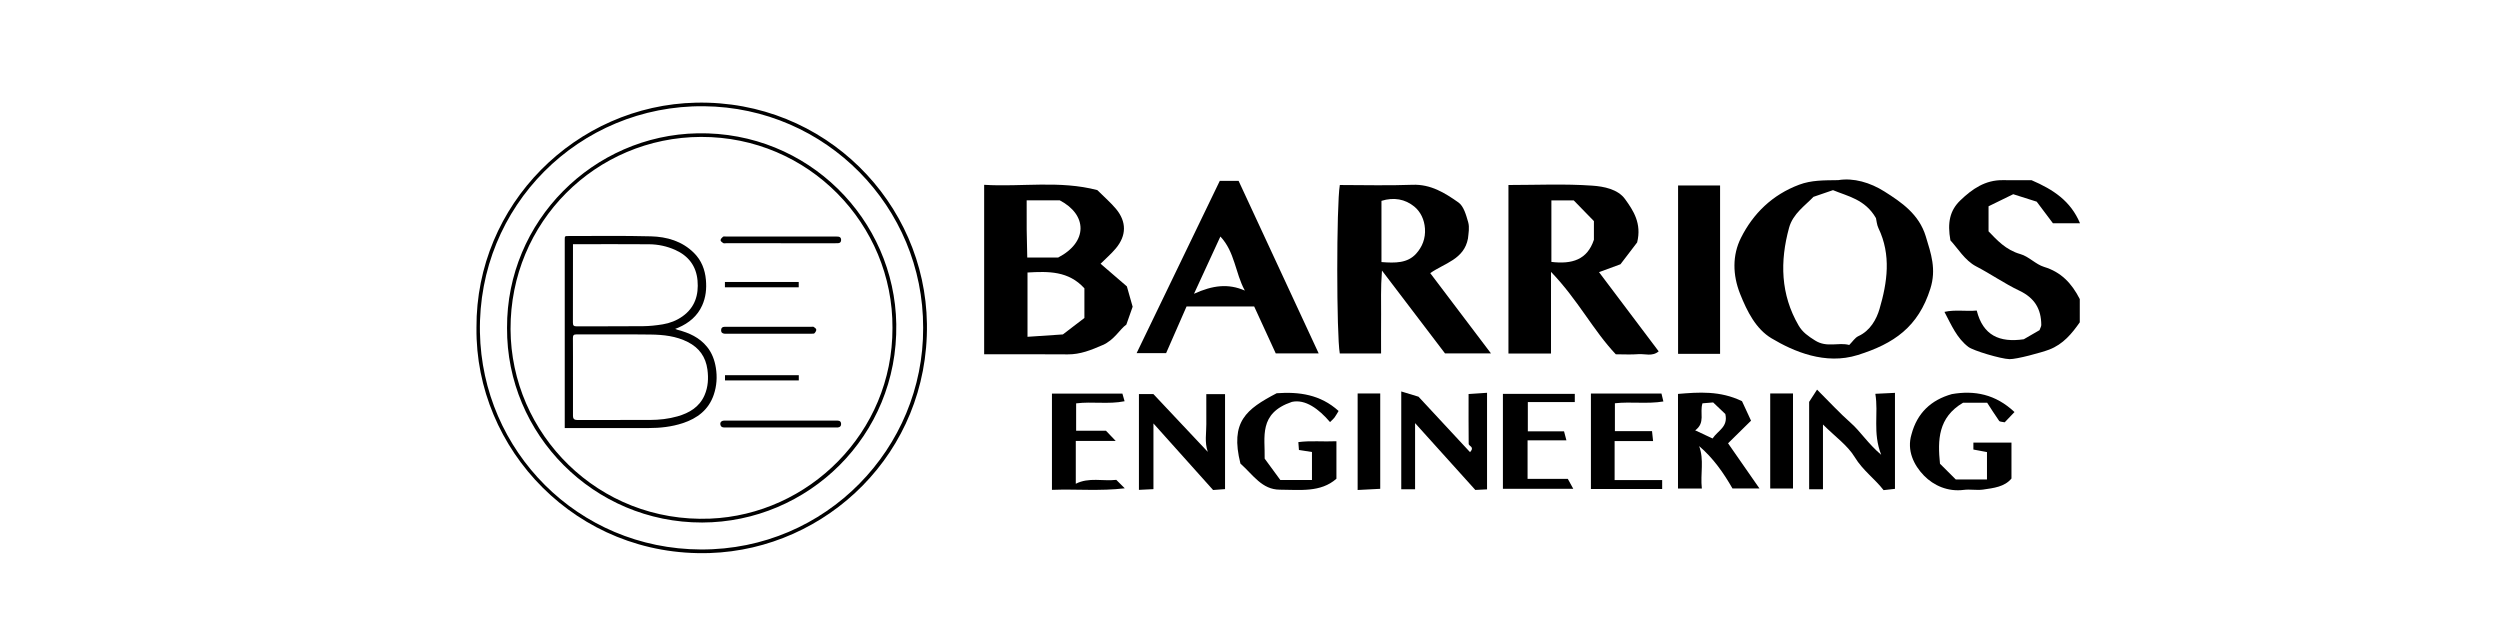<?xml version="1.0" encoding="UTF-8"?>
<svg id="Layer_1" xmlns="http://www.w3.org/2000/svg" viewBox="0 0 3408.29 853.4">
  <g>
    <path d="M1496.01,259.19c10.12,10.08,18.58,17.29,25.55,25.71,14.46,17.48,14.29,36.18-.27,53.66-6.3,7.56-13.9,14.06-20.86,21,12.32,10.61,24.67,21.25,35.86,30.89,2.7,9.51,4.9,17.29,7.86,27.73-1.59,4.51-4.3,12.2-8.6,24.38-9,6.21-16.19,20.9-32.3,27.87-15.56,6.73-30.38,12.86-47.63,12.7-37.43-.34-74.86-.11-113.91-.11v-231.05c51.13,3.14,103.06-6.29,154.28,7.21ZM1400.82,371.51v87.65c19.5-1.31,38.06-2.55,48.23-3.23,13.78-10.54,22.39-17.12,29.33-22.43v-40.41c-21.59-23.79-48.9-23.25-77.56-21.58ZM1444.79,273.11h-45.12c0,14.06-.11,27.04.03,40.03.13,12.73.51,25.45.78,38h42.05c40.81-21.15,39.98-58.34,2.26-78.03Z"/>
    <path d="M2114.52,370.64c0,23.87-.01,41.02-.01,58.16,0,17.39,0,34.79,0,53.19h-58.02v-229.77c38,0,76.41-1.81,114.5.89,15.32,1.08,34.65,4.69,44.5,18.35,11.29,15.66,22.9,33.09,16.45,59.05-6.93,9.07-16.52,21.62-22.73,29.76-12.84,4.73-20.44,7.53-29.24,10.77,27.9,37.03,54.15,71.87,81.34,107.96-8.71,7.47-18.81,3.12-27.76,3.84-9.84.8-19.8.18-30.7.18-30.87-32.6-51.56-74.22-88.33-112.38ZM2115.03,357.07c28.24,3.32,48.9-2.86,57.98-30.21v-25.44c-10.58-10.85-19.72-20.23-27.49-28.2h-30.49v83.85Z"/>
    <path d="M1826.59,252.23c33.04,0,66.12.96,99.11-.31,24.88-.96,44.21,11.13,62.62,24.09,7.27,5.12,10.49,17.3,13.27,26.92,2.05,7.09.4,15.25-.28,22.19-5.26,28.52-32.03,33.6-51.44,47.25,27.06,35.77,53.74,71.02,82.76,109.38h-62.66c-25.87-33.99-53.35-70.11-85.92-112.91-1.9,25.4-.99,42.5-1.16,59.52-.17,17.43-.04,34.87-.04,53.49h-56.3c-4.51-24.6-4.65-201.84.04-229.6ZM1883.37,357.29c18.98,1.46,35.48,1.52,47.18-11.33,8.39-9.23,13.08-20.77,12.13-34.37-.86-12.32-6.01-22.93-14.51-29.93-12.53-10.31-28.15-13.06-44.8-7.84v83.47Z"/>
    <path d="M2506.1,245.58c20.9-3.45,43.72,3.33,62.89,15.44,23.59,14.9,47.23,31.08,56.42,61.12,7.26,23.73,14.66,44.85,6.28,71.42-16.48,52.22-49.66,75.01-99.05,90.47-44.16,13.83-87.34-4.8-117.51-22.82-21.25-12.7-33.27-36.58-42.79-60.49-10.37-26.07-10.62-52.94,1.12-76.38,16.61-33.19,42.73-58.77,79.33-72.51,16.72-6.27,33.24-5.97,53.31-6.24ZM2557.52,297.35c-14.76-25.69-38.56-29.76-58.58-38.13-8.45,2.9-16.16,5.55-26.65,9.15-10.75,11.54-27.92,22.76-33.21,42.07-12.58,45.89-11.68,90.96,13.05,133.4,5.3,9.1,13.11,14.55,22.5,20.42,16.2,10.14,31.85,1.99,46.45,6.06,4.64-4.62,7.84-9.95,12.52-12.09,16.25-7.41,24.7-23.16,28.74-36.89,10.65-36.21,16.19-73.78-1.46-110.37-2.19-4.55-2.5-10-3.36-13.62Z"/>
    <path d="M1662.99,246.54h25.59c35.96,77.48,72.18,155.5,109.17,235.21h-58.52c-9.35-20.36-19.5-42.44-29.4-63.98h-92.16c-9.23,21.08-18.59,42.45-27.89,63.67h-40.21c38.59-79.94,76.1-157.63,113.41-234.91ZM1697.12,396.15c-13.21-24.1-13.48-52.55-33.35-73.7-11.67,25.32-22.41,48.61-35.97,78.05,25.73-11.65,46.68-14.21,69.32-4.35Z"/>
    <path d="M2835.72,304.38h-36.92c-8.65-11.51-16.85-22.42-22.13-29.45-13.54-4.3-22.35-7.1-32-10.16-10.66,5.21-21.63,10.58-33.65,16.46v34.16c11.35,11.74,23.54,25.41,43.39,31.02,11.51,3.25,20.84,13.97,32.33,17.46,23.01,7,37.51,22.02,48.66,43.85v31.68c-10.59,15.13-22.52,29.89-41.73,37.23-10.25,3.92-44.51,13.28-54.16,12.99-11.87-.36-49.2-11.52-55.96-16.64-15.69-11.9-23.1-29.66-32.65-47.78,14.35-3.3,29.22-.5,44.02-1.82,8.53,33.94,31.02,43.98,64.14,39.14,6.32-3.65,14.34-8.3,21.46-12.41,1.14-3.23,2.41-5.16,2.4-7.07-.15-21.8-8.94-36.81-29.97-46.81-20.25-9.63-38.81-22.71-58.95-33.14-15.19-7.86-25.4-25.26-34.96-35.39-4.29-23.94-.9-40.65,13.45-54.46,16.3-15.69,34.05-27.98,58.04-27.64,14.29.2,28.59.04,39.08.04,29.95,12.88,53.39,28.45,66.11,58.75Z"/>
    <path d="M2345.01,482.4h-57.26v-229.54h57.26v229.54Z"/>
    <path d="M2355.89,604.35c16.02,23.03,29.03,41.75,42.8,61.55h-36.8c-12.11-21.17-26.2-41.38-45.46-57.76,7.12,18.86,1.47,37.79,3.73,57.85h-32.53v-128.95c28.23-2.35,57.32-4.63,87.28,9.9,3.91,8.44,8.57,18.52,12.3,26.58-11.42,11.24-20.66,20.33-31.33,30.83ZM2311.07,586.7c8.39,3.92,15.71,7.34,23.7,11.07,7.59-11.21,21.38-15.66,17.41-33.35-4.48-4.26-10.61-10.09-16.61-15.78-5.71.47-10.8.9-14.57,1.21-4.09,13.14,4.37,26.37-9.93,36.85Z"/>
    <path d="M1910.36,533.67c10.71,3.26,19.37,5.9,23.53,7.17,25.17,27.09,47.58,51.21,70.26,75.63,6.71-7.5-1.83-8.11-1.87-11.29-.26-21.89-.14-43.79-.14-68.05,7.75-.5,15.84-1.02,25.17-1.63v131.66c-5.2.25-9.44.45-15.99.77-25.43-28.2-51.75-57.4-82.12-91.1v90.22h-18.84v-133.38Z"/>
    <path d="M1572.51,577.29v89.57c-6.94.34-12.91.63-19.79.97v-130.63h19.67c24.84,26.39,49.52,52.62,74.2,78.85-4.58-13.3-1.87-25.69-1.99-37.73-.14-13.13-.03-26.26-.03-40.97h25.55v129.48c-4.26.31-9.36.69-16.31,1.2-25.27-28.21-51.15-57.09-81.3-90.74Z"/>
    <path d="M2485.28,578.75v88.31h-18.85v-119.18c3.19-4.94,6.1-9.44,10.8-16.71,16.7,16.64,30.55,31.78,45.85,45.28,13.61,12,23.22,28.01,41.58,43.59-11.89-30.5-3.45-56.04-7.99-83.17,9.34-.45,17.5-.84,26.76-1.29v130.88c-3.8.43-8.86,1-15.5,1.74-11.91-15.43-28.37-26.87-39.33-44.97-9.69-15.99-26.48-27.72-43.31-44.49Z"/>
    <path d="M2690.35,612.85v-9.47h51.92v49c-9.41,11.39-24.33,12.97-38.63,15.06-8.62,1.25-17.69-.71-26.35.42-21.63,2.81-40.99-5.82-54.25-19.4-14.1-14.44-23.67-34.59-17.05-56.32,7.68-28.98,26.55-46.84,55.03-54.85,30.82-5.36,59.47.09,85.39,24.46-5.6,5.87-9.74,10.21-13.36,14-3.68-.85-6.66-.64-7.54-1.89-5.97-8.5-11.49-17.3-16.38-24.82h-32.81c-34.18,20.09-34.77,50.89-31.5,83.17,6.78,6.75,13.78,13.73,21.57,21.49h42.5v-37.36c-6.69-1.26-12.73-2.39-18.54-3.48Z"/>
    <path d="M1691.1,631.97c-14.38-57.29,8.05-74.14,49.4-95.86,30.41-2.19,59.55,1.62,84.43,24.18-2.48,4.01-3.92,6.7-5.72,9.12-1.29,1.74-3.06,3.14-5.95,6.02-15.51-18.1-33.74-31.51-51.97-27.54-46.06,15.53-36.39,48.31-37.15,77.34,7.28,9.95,14.7,20.08,21.33,29.13h43.16v-38.14c-5.94-.93-11.99-1.87-17.77-2.77-.26-3.48-.42-5.6-.8-10.72,16.78-2.24,33.77-.34,51.92-1.19v51.11c-21.51,19.05-49.83,15-77.13,14.93-24.48-.07-36.25-20.04-53.76-35.61Z"/>
    <path d="M2266.06,654.47v12.22h-97.14v-130.14h96.2c.66,2.75,1.38,5.73,2.6,10.78-22.03,3.64-43.76.02-66.1,2.43v37.98h50.62c.55,5.24.87,8.22,1.44,13.58h-52.44v53.14h64.82Z"/>
    <path d="M2146.94,536.93v11.19h-64.03v39.9h49.36c1.03,3.89,1.81,6.84,3.25,12.31h-52.96v52.49h54.84c2.69,4.89,5.2,9.45,7.46,13.56h-95.92v-129.45h98Z"/>
    <path d="M1521.84,654.2c4.91,4.89,7.24,7.21,11.57,11.52-33.78,4.01-65.9.85-99.27,2.1v-131.23h96.05c.69,2.43,1.53,5.36,2.97,10.43-21.98,4.42-43.64.13-66.05,2.89v37.32h40.68c5.07,5.31,7.96,8.34,13.29,13.92h-54.44v58.37c17.89-9.12,36.93-3.22,55.19-5.32Z"/>
    <path d="M2413.37,536.41h31.06v129.59h-31.06v-129.59Z"/>
    <path d="M1850.89,536.4h30.81v130.01c-8.98.47-19.28,1-30.81,1.6v-131.61Z"/>
  </g>
  <g>
    <path d="M649.58,446.77c-.9-168.38,135.88-303.31,299.34-306.8,175.99-3.75,312.52,136.57,314.78,301.53,2.41,176.33-137.21,307.3-295.97,312.47-181.77,5.92-320.1-141.52-318.14-307.2ZM1258.55,446.89c.44-164.59-132.34-300.48-299.01-302.06-169.69-1.61-308.41,135.79-305.24,308.22,2.96,161.24,133.01,295.46,301.35,296.06,170.65.61,303.61-138.24,302.9-302.22Z"/>
    <path d="M691.26,447.04c-.65-146.01,117.79-262.79,259.81-265.3,150.64-2.66,268.53,117.37,270.84,260.1,2.48,152.92-120.71,270.18-264.6,270.51-147.79.33-266.9-120.13-266.05-265.31ZM1216.73,447.15c.81-141.31-114.23-260.9-261-260.49-143.31.41-260.22,116.05-259.69,262.06.52,142.58,119.48,264.47,272.01,258.34,134.05-5.39,249.04-117.01,248.68-259.91Z"/>
    <path d="M769.92,583.58c0-2.32,0-4.07,0-5.81,0-83.53,0-167.06,0-250.59,0-5.41.02-5.41,5.28-5.4,37.41.05,74.83-.57,112.22.42,21.83.58,42.58,6.52,58.76,22.69,10.02,10.01,14.91,22.4,16.19,36.49,1.1,12.17-.09,23.93-5.11,35.07-6.54,14.54-18.04,23.96-32.41,30.21-1.1.48-2.24.88-4.35,1.71,1.75.68,2.6,1.12,3.5,1.35,15.44,4.02,29.55,10.31,39.92,23.12,6.8,8.39,10.35,18.14,12.03,28.62,2,12.43,1.18,24.73-2.86,36.67-6.98,20.61-22.43,32.25-42.3,38.78-15.12,4.97-30.78,6.67-46.66,6.67-36.04,0-72.09,0-108.13,0-1.76,0-3.52,0-6.07,0ZM781.15,514.06c0,17.74,0,35.48,0,53.21q0,5.31,5.48,5.31c33.17,0,66.33.08,99.5-.06,12.67-.05,25.26-1.41,37.5-4.9,16.21-4.63,29.92-12.71,36.94-28.94,4.81-11.13,5.48-22.83,3.88-34.83-2.31-17.3-11.22-29.67-26.69-37.56-15.96-8.14-33.31-9.97-50.72-10.21-33.71-.47-67.42-.08-101.14-.2-3.83-.01-4.86,1.29-4.83,4.97.16,17.74.07,35.47.07,53.21ZM781.15,332.91c0,2.21,0,3.69,0,5.17,0,33.85.07,67.71-.09,101.56-.02,4.07.99,5.3,5.2,5.28,30.18-.19,60.36.08,90.53-.23,8.93-.09,17.93-1.07,26.75-2.52,9.73-1.6,18.93-5.16,27.05-10.95,16.86-12.03,22.12-29.2,20.37-48.81-1.76-19.73-12.37-33.62-30.41-41.7-11.31-5.06-23.33-7.61-35.64-7.71-32.63-.27-65.27-.09-97.91-.09-1.74,0-3.49,0-5.87,0Z"/>
    <path d="M1064.35,573.39c25.38,0,50.75,0,76.13,0,3.05,0,5.85.23,6.2,4.18.26,2.97-1.19,4.64-4.02,5.14-.93.17-1.9.09-2.86.09-50.34,0-100.68,0-151.02,0-2.68,0-5.33,0-6.43-3.07-1.26-3.55.9-6.28,5.07-6.3,14.19-.05,28.38-.03,42.56-.04,11.46,0,22.92,0,34.38,0Z"/>
    <path d="M1064.49,331.6c-24.84,0-49.69,0-74.53,0-1.36,0-3.01.4-4.02-.21-1.51-.92-3.63-2.62-3.58-3.91.06-1.64,1.8-3.51,3.28-4.7.86-.69,2.63-.33,3.99-.33,49.69-.01,99.37-.01,149.06,0,1.36,0,2.74-.02,4.09.13,2.77.32,4.03,1.94,3.93,4.74-.1,2.62-1.4,4.04-4,4.22-1.22.08-2.46.07-3.68.07-24.84,0-49.69,0-74.53,0Z"/>
    <path d="M1047.98,445.52c19.38,0,38.76,0,58.14,0,1.09,0,2.45-.35,3.21.16,1.43.95,3.39,2.35,3.5,3.7.13,1.6-1.17,3.62-2.41,4.92-.72.76-2.55.64-3.88.64-39.03.03-78.07.03-117.1.03-.55,0-1.1.03-1.64-.02-3.01-.27-4.8-1.72-4.71-4.95.08-3.05,1.81-4.43,4.69-4.45,7.23-.05,14.47-.03,21.7-.03,12.83,0,25.66,0,38.49,0Z"/>
    <path d="M988.3,391.68v-7.26h100.61v7.26h-100.61Z"/>
    <path d="M1089,511.51v7.12h-100.59v-7.12h100.59Z"/>
  </g>
</svg>